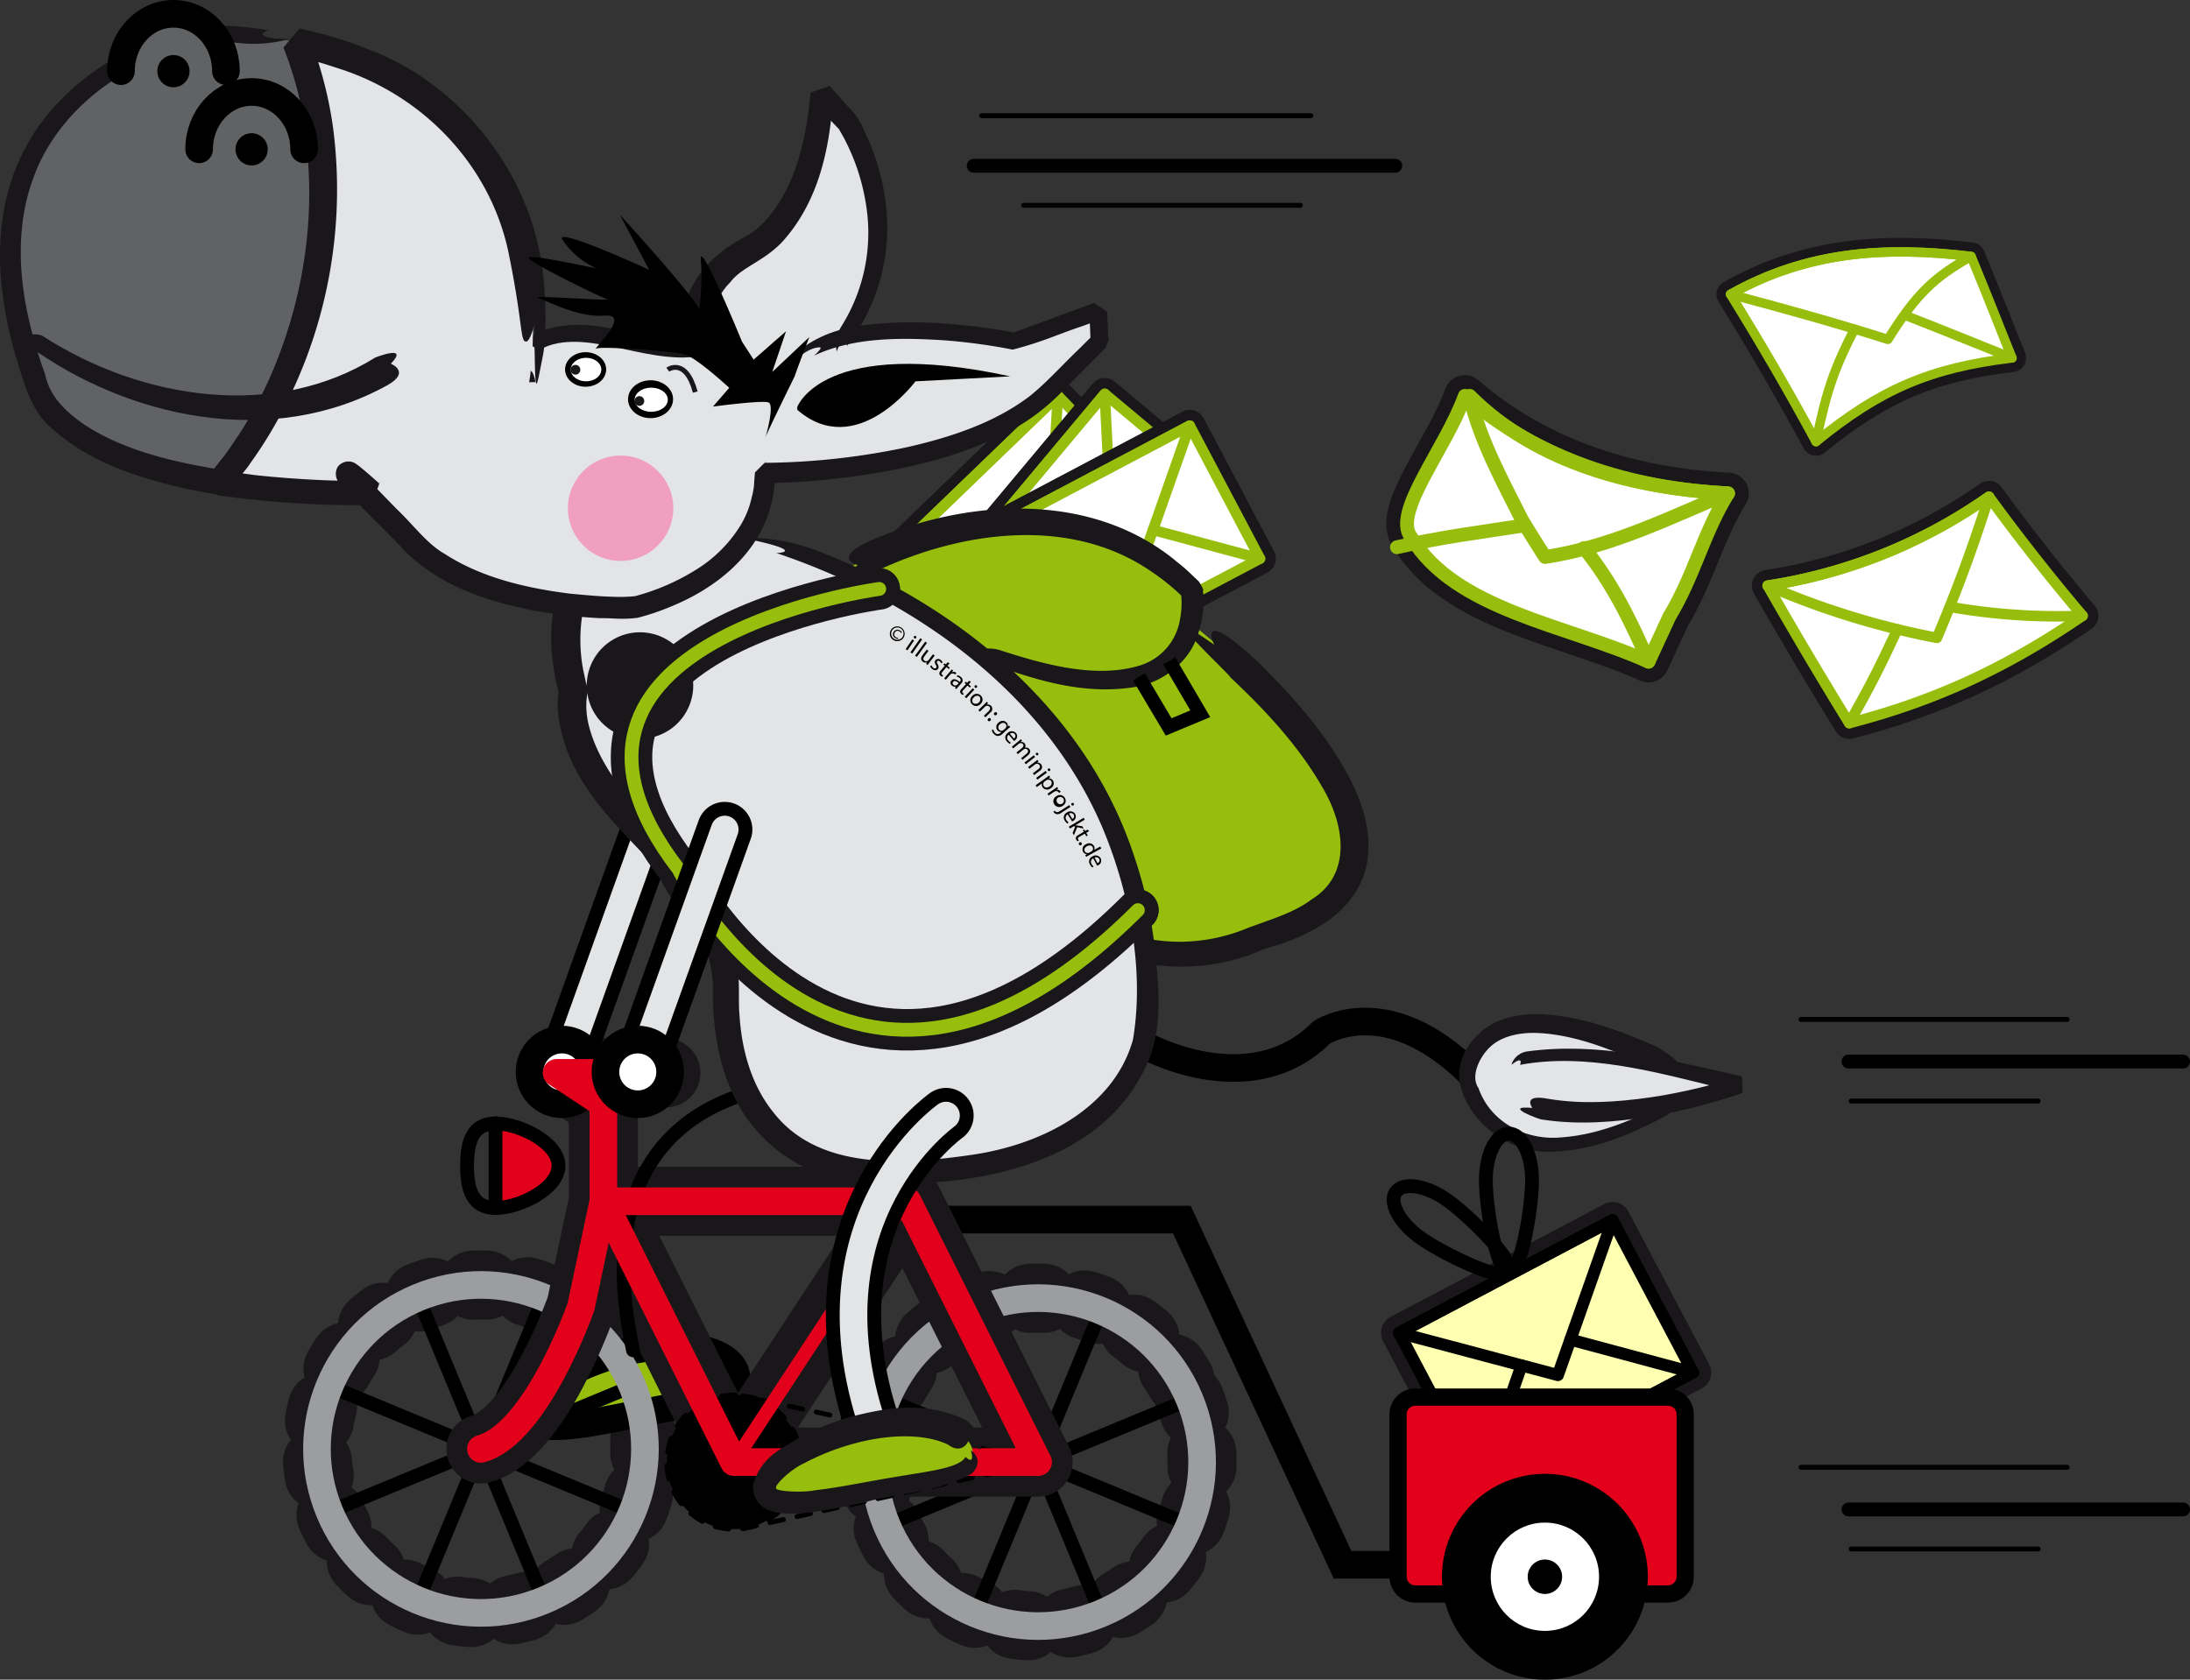 <svg xmlns="http://www.w3.org/2000/svg" viewBox="0 0 449.273 344.615">
  <rect x="0" y="0" width="449.273" height="344.615" fill="#333333" stroke="none"/>
  <defs>
    <style>
      .cls-1, .cls-10, .cls-11, .cls-13, .cls-14, .cls-15, .cls-16, .cls-17, .cls-2, .cls-23, .cls-24, .cls-25, .cls-27, .cls-32, .cls-35, .cls-36, .cls-37, .cls-39, .cls-41, .cls-5, .cls-7, .cls-9 {
        fill: none;
      }

      .cls-1, .cls-12, .cls-13, .cls-16, .cls-18, .cls-2, .cls-21, .cls-22, .cls-23, .cls-26, .cls-31, .cls-32, .cls-36, .cls-37, .cls-41, .cls-9 {
        stroke: #000;
      }

      .cls-1, .cls-10, .cls-11, .cls-12, .cls-13, .cls-14, .cls-15, .cls-16, .cls-17, .cls-18, .cls-2, .cls-21, .cls-22, .cls-23, .cls-24, .cls-25, .cls-26, .cls-27, .cls-28, .cls-29, .cls-3, .cls-30, .cls-31, .cls-32, .cls-33, .cls-34, .cls-35, .cls-36, .cls-37, .cls-4, .cls-41, .cls-42, .cls-5 {
        stroke-linecap: round;
      }

      .cls-1 {
        stroke-width: 5.669px;
      }

      .cls-10, .cls-11, .cls-12, .cls-13, .cls-14, .cls-15, .cls-16, .cls-17, .cls-18, .cls-2, .cls-21, .cls-22, .cls-23, .cls-24, .cls-25, .cls-26, .cls-27, .cls-28, .cls-29, .cls-3, .cls-30, .cls-31, .cls-32, .cls-33, .cls-34, .cls-35, .cls-4, .cls-41, .cls-42, .cls-5 {
        stroke-linejoin: round;
      }

      .cls-12, .cls-14, .cls-17, .cls-18, .cls-2, .cls-21, .cls-24 {
        stroke-width: 5.669px;
      }

      .cls-18, .cls-28, .cls-29, .cls-3, .cls-30, .cls-33, .cls-34, .cls-38, .cls-4 {
        fill: #fff;
      }

      .cls-10, .cls-11, .cls-15, .cls-28, .cls-3, .cls-30, .cls-33, .cls-39 {
        stroke: #1a171b;
      }

      .cls-3 {
        stroke-width: 6.475px;
      }

      .cls-27, .cls-29, .cls-34, .cls-35, .cls-4, .cls-5 {
        stroke: #97be0d;
      }

      .cls-4, .cls-5 {
        stroke-width: 2.158px;
      }

      .cls-12, .cls-6 {
        fill: #97be0d;
      }

      .cls-8 {
        fill: #1a171b;
      }

      .cls-13, .cls-25, .cls-26, .cls-27, .cls-29, .cls-37, .cls-9 {
        stroke-width: 2.835px;
      }

      .cls-10, .cls-28 {
        stroke-width: 8.504px;
      }

      .cls-11, .cls-15 {
        stroke-width: 14.173px;
      }

      .cls-11 {
        stroke-dasharray: 2.835 8.504;
      }

      .cls-14 {
        stroke: #9c9d9f;
      }

      .cls-16 {
        stroke-width: 11.339px;
      }

      .cls-17 {
        stroke: #e3e4e5;
      }

      .cls-19 {
        fill: #e3e4e5;
      }

      .cls-20, .cls-21 {
        fill: #616264;
      }

      .cls-22, .cls-23 {
        stroke-dasharray: 2.835 2.835;
      }

      .cls-24, .cls-25, .cls-42 {
        stroke: #e2001a;
      }

      .cls-26, .cls-42 {
        fill: #e2001a;
      }

      .cls-30 {
        stroke-width: 7.419px;
      }

      .cls-31 {
        fill: #ffffb1;
      }

      .cls-31, .cls-32 {
        stroke-width: 2.473px;
      }

      .cls-33 {
        stroke-width: 5.76px;
      }

      .cls-34, .cls-35 {
        stroke-width: 1.92px;
      }

      .cls-40 {
        fill: #f19fc1;
      }

      .cls-41 {
        stroke-width: 10.592px;
      }

      .cls-42 {
        stroke-width: 3.531px;
      }
    </style>
  </defs>
  <title>Esel+Anhänger</title>
  <g id="Ebene_2" data-name="Ebene 2">
    <polyline class="cls-1" points="286.234 321.036 275.423 321.036 242.45 250.225 193.261 250.225"/>
    <path class="cls-2" d="M544.339,345.6s21.932,12.507,36.8-2.357c0,0,13.244-8.919,30.811,8.648" transform="translate(-310.036 -131.396)"/>
    <g>
      <rect class="cls-3" x="500.608" y="223.242" width="43.213" height="30.867" transform="translate(-329.415 297.938) rotate(-43.956)"/>
      <rect class="cls-4" x="500.608" y="223.242" width="43.213" height="30.867" transform="translate(-329.415 297.938) rotate(-43.956)"/>
      <polygon class="cls-5" points="215.321 110.538 217.02 81.172 185.912 111.167 215.321 110.538"/>
      <line class="cls-5" x1="208.593" y1="110.682" x2="207.338" y2="133.386"/>
      <line class="cls-5" x1="215.71" y1="103.818" x2="238.445" y2="103.392"/>
    </g>
    <g>
      <rect class="cls-3" x="513.041" y="223.242" width="43.213" height="30.867" transform="translate(-301.501 364.223) rotate(-50.087)"/>
      <rect class="cls-4" x="513.041" y="223.242" width="43.213" height="30.867" transform="translate(-301.501 364.223) rotate(-50.087)"/>
      <polygon class="cls-5" points="228.084 110.184 226.637 80.804 198.91 113.95 228.084 110.184"/>
      <line class="cls-5" x1="221.409" y1="111.046" x2="222.586" y2="133.754"/>
      <line class="cls-5" x1="227.753" y1="103.461" x2="250.312" y2="100.609"/>
    </g>
    <g>
      <rect class="cls-3" x="520.609" y="227.026" width="43.213" height="30.866" transform="translate(-360.504 149.935) rotate(-27.845)"/>
      <rect class="cls-4" x="520.609" y="227.026" width="43.213" height="30.866" transform="translate(-360.504 149.935) rotate(-27.845)"/>
      <polygon class="cls-5" points="234.294 115.066 244.075 87.325 205.865 107.509 234.294 115.066"/>
      <line class="cls-5" x1="227.789" y1="113.338" x2="220.283" y2="134.801"/>
      <line class="cls-5" x1="236.532" y1="108.718" x2="258.492" y2="114.618"/>
    </g>
    <g>
      <path class="cls-6" d="M554.318,259.248s65.493,50.413,13.844,64.536a38.24,38.24,0,0,1-23.367,2.716l-56.161-56.161,15.744-17.906Z" transform="translate(-310.036 -131.396)"/>
      <g>
        <path class="cls-7" d="M554.318,259.248s65.493,50.413,13.844,64.536a38.24,38.24,0,0,1-23.367,2.716l-56.161-56.161,15.744-17.906Z" transform="translate(-310.036 -131.396)"/>
        <path class="cls-8" d="M554.364,258.912a23.524,23.524,0,0,1-10.606.764l-29.925-3.927-7.481-.982-1.87-.245-.233-.031-.117-.016c-1.651.6,2.183-.833,1.775-.664l-.039.044-.31.356-.619.711-2.477,2.846-9.906,11.384-1.238,1.423-.619.712-.31.356-.077.089-.038.044c-.183-5.947-.026-1.624-.057-2.941l.168.166,2.681,2.654,5.363,5.308,10.726,10.616,21.45,21.23,10.726,10.616,2.682,2.653,1.341,1.327.67.663.335.332.168.166.084.083c.294.171-2.424-1.311-1.247-.681l.054.01a34.813,34.813,0,0,0,6.951.637,36.551,36.551,0,0,0,13.654-2.83c5.257-1.961,9.383-3.1,13.131-5.888,8.094-5,6.951-15.095,2.016-23.218-4.76-8.259-11.555-15.6-18.737-22.318.3-.254-18.01-17.03-3.278-6.665-.033.118-3.976-8.394,8.791,3.354,7.376,7.331,14.522,15.135,19.4,24.889,2.372,4.817,4.157,10.523,3.115,16.561-1.127,6.153-5.765,10.872-10.6,13.428a39.653,39.653,0,0,1-7.489,3.272c-1.073.344-3.015.915-3.375,1.064a34.25,34.25,0,0,1-3.889,1.486,41.879,41.879,0,0,1-16.129,1.838,37.461,37.461,0,0,1-4.058-.589l-.5-.092-.127-.023c-2.455-1.334-.7-.395-1.264-.7l-.042-.043-.168-.17-.673-.683-1.347-1.365-5.386-5.46-10.772-10.919L503.1,287.705l-10.771-10.919-2.693-2.73-1.346-1.365-.674-.683-.168-.17-.084-.085-.042-.043c.063,2.307-.142-3.19-.1-2.641l.318-.358,5.1-5.725,10.206-11.45.159-.179.04-.045c-1.362.5,1.9-.734,1.587-.6l.118.017.475.068.949.136,1.9.272,3.8.544,7.592,1.089,30.366,4.355S545.128,258.749,554.364,258.912Z" transform="translate(-310.036 -131.396)"/>
      </g>
    </g>
    <g>
      <path class="cls-6" d="M482.905,248.584s42.554-25.342,71.743,3.848c0,0,5.163,31.914-44.8,12.351" transform="translate(-310.036 -131.396)"/>
      <g>
        <path class="cls-7" d="M482.905,248.584s42.554-25.342,71.743,3.848c0,0,5.163,31.914-44.8,12.351" transform="translate(-310.036 -131.396)"/>
        <path class="cls-8" d="M509.724,265.1a7.991,7.991,0,0,1,5.7-.231c9.394,3.048,19.873,5.815,28.711,2.978a11.852,11.852,0,0,0,7.991-9.478,17.663,17.663,0,0,0,.311-3.375l-.081-1.682-.047-.389-.011-.082,0-.024c1.335,2.6.357.711.65,1.287l-.022-.019-.169-.154-.679-.616a43.635,43.635,0,0,0-5.7-4.551c-16.327-11.392-38.386-8.618-56.055-.435-.066-.21-11.581,4.473-4.317-1.01.077.04-5.581-1.3,2.622-5.012,19.261-8.32,44.279-10.38,62.054,3.7,1.039.879,2.137,1.693,3.121,2.627l1.474,1.4.734.7c1.534,2.56.514,1.432.868,2.259a21.683,21.683,0,0,1-1.082,8.536c-1.735,5.731-7.311,9.915-12.85,10.808-11.2,1.829-21.573-1.795-31.346-5.382C511.608,266.961,514.488,265.712,509.724,265.1Z" transform="translate(-310.036 -131.396)"/>
      </g>
    </g>
    <polyline class="cls-9" points="239.887 135.603 246.234 146.441 239.748 149.144 233.647 138.87"/>
    <path class="cls-10" d="M490.412,252.225s-77.387,10.478-41.17,57.5c0,0,34.436,68.184,94.226,8.4" transform="translate(-310.036 -131.396)"/>
    <circle class="cls-11" cx="408.703" cy="428.665" r="33.635" transform="translate(-442.969 57.639) rotate(-22.5)"/>
    <circle class="cls-11" cx="523.005" cy="431.367" r="33.636" transform="translate(-435.304 101.59) rotate(-22.5)"/>
    <path class="cls-12" d="M461.045,413.437c.928,4.838-6.757,5.415-17.166,7.411s-24.469,5.589-25.4.751,11.629-11.311,22.037-13.308S460.117,408.6,461.045,413.437Z" transform="translate(-310.036 -131.396)"/>
    <line class="cls-13" x1="85.795" y1="266.194" x2="111.539" y2="328.344"/>
    <line class="cls-13" x1="67.592" y1="284.397" x2="129.742" y2="310.141"/>
    <line class="cls-13" x1="67.592" y1="310.14" x2="129.741" y2="284.397"/>
    <line class="cls-13" x1="85.795" y1="328.344" x2="111.538" y2="266.194"/>
    <circle class="cls-14" cx="408.703" cy="428.665" r="33.635" transform="translate(-442.969 57.639) rotate(-22.5)"/>
    <line class="cls-13" x1="200.097" y1="268.896" x2="225.84" y2="331.048"/>
    <line class="cls-13" x1="181.893" y1="287.099" x2="244.044" y2="312.843"/>
    <line class="cls-13" x1="181.894" y1="312.843" x2="244.044" y2="287.099"/>
    <line class="cls-13" x1="200.097" y1="331.047" x2="225.84" y2="268.896"/>
    <circle class="cls-14" cx="523.005" cy="431.367" r="33.636" transform="translate(-435.304 101.59) rotate(-22.5)"/>
    <path class="cls-15" d="M523,431.367H460.595l-26.78-53.513h62.409Zm-27.31-53.513-35.1,53.513m-51.892-2.7c11.454-3.141,20.541-29.217,20.541-29.217l4.571-21.594v-20l-9.588-6.342h22.421" transform="translate(-310.036 -131.396)"/>
    <g>
      <line class="cls-16" x1="133.106" y1="170.189" x2="115.269" y2="219.92"/>
      <line class="cls-17" x1="133.106" y1="170.189" x2="115.269" y2="219.92"/>
    </g>
    <circle class="cls-18" cx="115.269" cy="219.92" r="6.635"/>
    <path class="cls-13" d="M479.41,353.578s-52-3.278-39.516,54.848" transform="translate(-310.036 -131.396)"/>
    <g>
      <path class="cls-19" d="M416.975,204.6s4.864-8.956,24.545-2.035h14.106l26.643-2.5L467.1,217.893l-50.124,1.252Z" transform="translate(-310.036 -131.396)"/>
      <g>
        <path class="cls-7" d="M416.975,204.6s4.864-8.956,24.545-2.035h14.106l26.643-2.5L467.1,217.893l-50.124,1.252Z" transform="translate(-310.036 -131.396)"/>
        <path class="cls-8" d="M417.273,204.759c-.187.279-.466-3.713,3.845-5.467,6.346-2.236,12.806-1.107,18.574.583,4.39,1.268,11.586.358,16.744.438L474,198.51l4.391-.451,2.2-.226,1.1-.113.274-.028.068-.007c-1.814-3.512,2.516,4.778,2.056,3.936l-.022.026-.089.106-.354.423-5.66,6.773-5.661,6.773-2.83,3.386-.353.423-.023.027c1.7-.806-2.343,1.129-1.94.928l-.069,0-.138,0-.275.009-1.1.038-2.206.074-17.643.6-17.644.6-8.822.3-1.1.037-.551.019-.276.009-.138,0-.069,0h-.035c-1.4-1.358,3.078,3.039-3.141-3.043l-.019-2.207-.039-4.413s1.307-14.695,2.752-4.077c0,0,3.527-4.876,3.439,5.081l-.052,4.486L420,219.128c.671.675-5.877-5.718-3.087-3.014h.1l.14,0,.28,0L418,216.1l2.243-.03,8.971-.12,17.942-.239,17.942-.239,1.122-.015.561-.008.14,0h.106c-3.591,1.722-.982.462-1.777.839l.185-.211,1.473-1.691L469.856,211l5.893-6.766,2.947-3.383,1.473-1.691.368-.423.046-.053.023-.026c3.728,7.134,1.014,1.979,1.836,3.572l-.14.012-.279.023-1.118.091-8.941.734c-6.041.421-11.743,1.132-18.064,1.316-11.811,2.144-24.9-6.879-34.165-.66C419.857,203.928,420.116,200.214,417.273,204.759Z" transform="translate(-310.036 -131.396)"/>
      </g>
    </g>
    <path class="cls-19" d="M454.751,205.914s-7.6-13.438,8.618-23.08c0,0,13.44-4.821,15.192-32.283l5.4,5.843s15.791,23.959-2.549,46.892" transform="translate(-310.036 -131.396)"/>
    <g>
      <path class="cls-19" d="M462.9,241.528s82.557,18.47,82.557,96.849c0,0,1.622,33.514-52.973,33.514,0,0-33.514,2.7-33.514-36.757,0,0,1.892-13.783-15.676-31.351,0,0-18.377-16.216-15.675-30.811C427.622,272.972,414.94,232.787,462.9,241.528Z" transform="translate(-310.036 -131.396)"/>
      <g>
        <path class="cls-7" d="M462.9,241.528s82.557,18.47,82.557,96.849c0,0,1.622,33.514-52.973,33.514,0,0-33.514,2.7-33.514-36.757,0,0,1.892-13.783-15.676-31.351,0,0-18.377-16.216-15.675-30.811C427.622,272.972,414.94,232.787,462.9,241.528Z" transform="translate(-310.036 -131.396)"/>
        <path class="cls-8" d="M462.828,241.859c-.064-.007,6.337-.819,15.52,2.795,28.074,10.913,54.163,32.066,64.144,61.773a91.024,91.024,0,0,1,4.754,22.521c.728,7.342,1.15,16.091-3.157,23.245-8.04,14.84-25.207,20.142-40.057,21.605-7.571.533-15.4,1.451-23.348-.827a31.321,31.321,0,0,1-18.978-14.546c-4.078-7.141-5.344-15.26-5.435-23.023.334-6.92-2.667-13.587-6.579-19.519-7.487-11.506-23.131-20.408-25.167-38.2a15.033,15.033,0,0,1-.009-3.274l.164-1.654.022-.207.012-.1c.172,2.816.026.712.056,1.31l-.117-.4-.2-.752a43.835,43.835,0,0,1-1.075-5.95,34.248,34.248,0,0,1,.658-12.27c1.688-8.575,10.017-15.311,18.153-16.412.022-.366,10.2-1,16.2.585,6.031,1.579,8.419,2.134-5.2,1.481.016-.045,3.055,1.074,2.888,1.971-.018,1.268-3.717.249-14.878,2.576-6.652,1.658-11.046,6.957-11.832,13.84a33.23,33.23,0,0,0,.319,10.459l.56,2.579.161.589a10.922,10.922,0,1,1,.1,1.467l-.007.073-.013.147-.026.293-.121,1.172a17.059,17.059,0,0,0,.443,4.847c1.607,6.594,6.01,12.82,10.916,18.2,5.218,5.128,11.011,11.211,14.776,18.238a43.344,43.344,0,0,1,4.44,11.33c1.1,4.211.5,8.411.823,11.789.442,7.265,2.485,14.432,6.868,19.89,9.022,11.751,25.889,10.985,40.3,8.9,14.41-1.957,29.519-9.418,33.546-23.658,2.363-13.865-.546-29.9-6.2-43.416-11.837-27.894-38.63-46.962-67-56.485C469.208,244.94,476.277,244.6,462.828,241.859Z" transform="translate(-310.036 -131.396)"/>
      </g>
    </g>
    <g>
      <path class="cls-20" d="M370.877,140.056a93.48,93.48,0,0,0-19.628-2.03s-56.494,10.786-33.9,71.9c0,0,1.693,14.882,37.742,20.492C375.654,206.44,382.454,168.843,370.877,140.056Z" transform="translate(-310.036 -131.396)"/>
      <g>
        <path class="cls-7" d="M370.877,140.056a93.48,93.48,0,0,0-19.628-2.03s-56.494,10.786-33.9,71.9c0,0,1.693,14.882,37.742,20.492C375.654,206.44,382.454,168.843,370.877,140.056Z" transform="translate(-310.036 -131.396)"/>
        <path class="cls-8" d="M369.324,139.421a27.621,27.621,0,0,1-9.919.831c-2.312-.214-4.634-.279-6.957-.3-1.543-.192-4.2.884-6.228,1.507a58.418,58.418,0,0,0-12.332,5.984c-7.665,4.914-13.961,11.961-17,20.441-3.161,8.439-3.174,17.835-1.413,26.81a88.6,88.6,0,0,0,3.752,13.3c.971,4.586,3.748,7.3,7.365,10.009,7.266,5.043,16.405,7.568,25.466,9.2l3.423.6c.547-.184-4.549,1.684-2.377.871l.033-.042.066-.084.132-.169.265-.338.529-.676,1.06-1.35c1.474-1.753,2.681-3.71,3.975-5.6a86.447,86.447,0,0,0,6.493-12.121c7.26-16.84,9.806-35.939,6.179-53.835.774-.038-5.384-22.388,1.189-6.88-.117.136,1.582-8.932,5.2,7.338a97.623,97.623,0,0,1-8.689,57.97,86.76,86.76,0,0,1-7.565,12.783c-1.342,2.089-3.041,3.925-4.558,5.886l-.293.362-.073.09-.037.045c-4.6,1.716-1.309.469-2.351.85l-.226-.043-.905-.17-1.81-.341-3.617-.69c-9.508-2.241-19.339-5.179-27.2-12.184-4.339-3.424-5.854-9.158-7.184-13.54a82.116,82.116,0,0,1-3.172-14.448c-1.293-9.78-.262-20.251,4.422-29.247,4.65-9,12.526-15.908,21.3-20.381A62.161,62.161,0,0,1,350.15,136.7a70.879,70.879,0,0,1,14.927.9C365.055,137.668,360.63,139.039,369.324,139.421Z" transform="translate(-310.036 -131.396)"/>
      </g>
    </g>
    <g>
      <path class="cls-19" d="M418.588,209.818s10.688-57.259-47.71-69.763c11.577,28.788,4.777,66.384-15.783,90.364a203.363,203.363,0,0,0,31.079,2.106s-14.835-13.462,7.763,9.135c0,0,9.759,14.38,45.709,14.38,0,0,27.22-5.649,27.22-27.734,0,0,41.344.256,58.549-16.948l10.015-10.015-.257-5.906L518.224,201.6s-39.033-8.218-48.277,7.19" transform="translate(-310.036 -131.396)"/>
      <g>
        <path class="cls-7" d="M418.588,209.818s10.688-57.259-47.71-69.763c11.577,28.788,4.777,66.384-15.783,90.364a203.363,203.363,0,0,0,31.079,2.106s-14.835-13.462,7.763,9.135c0,0,9.759,14.38,45.709,14.38,0,0,27.22-5.649,27.22-27.734,0,0,41.344.256,58.549-16.948l10.015-10.015-.257-5.906L518.224,201.6s-39.033-8.218-48.277,7.19" transform="translate(-310.036 -131.396)"/>
        <path class="cls-8" d="M470.237,208.965a11.123,11.123,0,0,1,2.644-4.544c2.351-2.585,7.065-5.232,13.194-6.131,9.513-1.4,18.972-.686,28.259.665l3.489.59c-.9.6,1.623-.522,2.267-.7l6.522-2.393,6.522-2.393.816-.3.408-.15.1-.038c-.531-.423,5.084,3.422,2.705,1.852l.01.217.081,1.735.16,3.47.01.217,0,.108c.518-1.315-.69,1.916-.6,1.608l-.307.308-.612.616-1.225,1.231-2.449,2.463-4.9,4.926a42.912,42.912,0,0,1-11.833,8.375c-8.636,4.244-17.911,6.5-27.181,7.987-4.646.731-9.316,1.237-14,1.547-2.347.154-4.683.262-7.066.29h-.346c-.541.47,4.164-4.2,2.174-2.161l-.033.471-.067.943-.143,1.885a20.919,20.919,0,0,1-.733,3.724c-2.726,10.1-11.541,16.834-20.313,20.408a48.821,48.821,0,0,1-6.9,2.347c-3.419.448-5.011.035-7.606.092a103.118,103.118,0,0,1-14.127-1.651c-9.291-1.84-18.795-4.923-26.179-12.227-2.969-3.278-6.486-6.541-9.668-9.892-.816-.85-1.621-1.674-2.441-2.572-.4-.421-.825-.9-1.294-1.484a2.819,2.819,0,0,1-.223-3.267,2.761,2.761,0,0,1,2.909-.965c.894.346.618.3.725.337l.267.186c.4.276.577.44.845.649.963.788,1.836,1.554,2.721,2.334l.658.585.33.3c-.741,2,1.775-4.37-1.64,4.5l-.109,0-.219,0-1.753-.024a202.182,202.182,0,0,1-28.064-1.849l-.876-.114-.438-.057c-3.217-8.632-.854-2.44-1.556-4.388l.065-.082.13-.165,1.04-1.319,2.082-2.635c1.273-1.843,2.561-3.682,3.751-5.582a88.676,88.676,0,0,0,6.119-11.995,95.737,95.737,0,0,0,6.786-26.036,88,88,0,0,0-1.128-26.777,77.042,77.042,0,0,0-3.772-12.8l-.035-.1c6.616-7.838,1.9-2.158,3.4-3.9l.218.053.436.105.872.212,1.744.425c1.164.278,2.329.554,3.469.941a67.108,67.108,0,0,1,6.818,2.373c18.311,6.639,32.516,23.855,35.833,43.053.17-.029,1.769,12.016.5,19.6-1.528,7.649-1.7,10.555-1.806-6.256.035.011-.866,3.85-1.76,3.727-1.2-.054-.613-4.167-3.669-18.79C410.325,165,396.666,150.837,379.3,145.377c-2.156-.7-4.306-1.414-6.534-1.91l-1.656-.416-.414-.1-.207-.052-.1-.026c1.413-1.726-3.308,3.827,3.14-3.876l.306.865,1.219,3.46a81.365,81.365,0,0,1,3.3,14.225A97.9,97.9,0,0,1,368.867,214a87.843,87.843,0,0,1-7.485,12.44c-.653,1.023-1.476,1.926-2.215,2.887l-1.138,1.422-.569.71-.285.355-.142.178c1.323,3.688-1.9-4.917-1.511-4.033l.108.015,6.887.916c4.616.494,9.255.824,13.912,1.028,2.326.108,4.662.11,6.994.171l1.749.035.875.018.109,0c-3.159,8.285-.921,2.255-1.647,4.086l-.159-.145-.322-.292-2.593-2.283c-.174-.624-1.438-.149-.56-1.481.392-.086,1.1-.5,1.005-1-.107-.475-.748-.493.059-.343.79.242,2.292-.711,1.664-1.008-.3-.474.044.02.034-.016.143.173.288.353.494.574.738.831,1.552,1.679,2.344,2.522l4.9,5.041c3.542,3.348,6.225,7.176,9.931,9.261,7.478,4.844,16.658,7.015,25.735,8.142,4.33.411,9.762.925,13.279.506a45.671,45.671,0,0,0,12.34-5.32,27.824,27.824,0,0,0,9.263-9.154,18.985,18.985,0,0,0,2.367-5.962,12.959,12.959,0,0,0,.478-3.2l.137-1.623.009-.1c-.436.378,3.747-3.749,2.026-2h.208l.428,0,.863-.011a145.7,145.7,0,0,0,27.642-3.182c8.981-2.032,17.974-5,25.163-10.458,3.412-2.707,6.686-6.389,10.05-9.6l2.506-2.487.312-.311c-.173.5.609-1.35-.349,1.093l-.009-.221-.035-.882-.069-1.764-.07-1.764-.035-.882-.009-.22,0-.11c-.469-.379,4.157,2.772,2.145,1.462l-.415.149-3.322,1.194c-4.814,1.589-8,3.192-14.152,4.77a120.855,120.855,0,0,0-13.791-1.886c-9.151-.609-18.875-.688-26.963,3.124-.01.01,1.512-1.329,1.335-1.652C478.558,202.658,474.96,201.967,470.237,208.965Z" transform="translate(-310.036 -131.396)"/>
      </g>
    </g>
    <path class="cls-21" d="M334.849,145.993c0-6.5,4.821-11.763,10.769-11.763s10.768,5.266,10.768,11.763" transform="translate(-310.036 -131.396)"/>
    <circle cx="35.581" cy="14.597" r="3.305"/>
    <path class="cls-21" d="M350.886,162.03c0-6.5,4.821-11.763,10.769-11.763s10.768,5.266,10.768,11.763" transform="translate(-310.036 -131.396)"/>
    <circle cx="51.618" cy="30.634" r="3.305"/>
    <path d="M473.595,214.891s5.26-14.607,43.677-6.281l-19.429,1.023s-12.124,16.36-24.248,5.843" transform="translate(-310.036 -131.396)"/>
    <g>
      <path class="cls-7" d="M454.751,205.914s-7.6-13.438,8.618-23.08c0,0,13.44-4.821,15.192-32.283l5.4,5.843s15.791,23.959-2.549,46.892" transform="translate(-310.036 -131.396)"/>
      <path class="cls-8" d="M481.682,203.5a7.147,7.147,0,0,1,.954-5.132,36.12,36.12,0,0,0,5-25.387,43.347,43.347,0,0,0-4.1-12.56c-.376-.835-1.278-2.279-1.342-2.473l-2.4-2.535-2.4-2.535-.6-.634-.019-.02c-3.793,1.333,5.146-1.843,4.226-1.5l0,.056-.009.112-.019.224-.037.448-.148,1.792c-.812,9.442-3.064,19.5-10.006,27.366-3.806,4.241-8.579,5.409-10.919,8.572a12.791,12.791,0,0,0-3.722,10.351c-.7-.122,1.856,9.924-2.154,3.351.192-.292-2.649,5.51-4.068-3.723-.3-5.72,2.589-11.3,6.527-14.843a30.569,30.569,0,0,1,6.453-4.447,16.713,16.713,0,0,0,4.632-3.839c5.579-6.526,7.849-15.841,8.7-24.9l.047-.428.023-.214.012-.107.006-.054,0-.026c-.848.284,7.386-2.613,3.909-1.375l.593.66L482,151.019l2.37,2.639c2.185,2.1,2.83,4.438,3.933,6.666a47.462,47.462,0,0,1,3.605,14.29,39.85,39.85,0,0,1-8.074,27.724C483.843,202.329,483.27,199.377,481.682,203.5Z" transform="translate(-310.036 -131.396)"/>
    </g>
    <path d="M473.078,208.567c.378-1.237,2.987-8.017,2.987-8.017l-7.592,7.152,2.813-8.339-6.644,5.819-2.388-3.7s-9-21.95-8.45-16.645-.673,11.97-.221,10.484-16.392-19.877-16.392-19.877l6.021,11.306s-19.219-8.838-17.841-6.254a16.244,16.244,0,0,0,6.865,5.881c1.482.453-14.327-3.15-13.724-2.021s14.61,7.973,16.1,8.425-16.229-.889-14.25-.287,8.209,4.125,13.764,3.655-2.76,7.275-1.788,6.759,15.808.493,18.282,1.248,9.017,6.806,9.017,6.806l-3.338,3.851s9.869-1.318,11.355-.866-.854,8.126-.554,7.136S473.078,208.567,473.078,208.567Z" transform="translate(-310.036 -131.396)"/>
    <ellipse cx="133.459" cy="81.905" rx="4.619" ry="3.885"/>
    <ellipse cx="120.137" cy="75.799" rx="4.217" ry="3.547"/>
    <g>
      <path class="cls-7" d="M315.321,200.153s38.73,30.1,76.809,5.094" transform="translate(-310.036 -131.396)"/>
      <path class="cls-8" d="M315.113,200.421c.024.019,2.24-1,3.86.029,20.309,13.033,47.557,17.09,68.059,4.289-.062.034,7.1-2.814,3.187,1.274-.045.008,4.171,1.625-.62,4.369-23.984,13.314-53.518,6.717-73.916-8.2C315.693,202.169,318.055,201.214,315.113,200.421Z" transform="translate(-310.036 -131.396)"/>
    </g>
    <circle class="cls-22" cx="150.559" cy="299.971" r="13.761"/>
    <polyline class="cls-23" points="152.424 313.605 213.911 299.971 152.424 286.384"/>
    <polygon class="cls-24" points="212.968 299.971 150.559 299.971 123.778 246.459 186.187 246.459 212.968 299.971"/>
    <line class="cls-25" x1="185.657" y1="246.459" x2="150.559" y2="299.971"/>
    <path class="cls-24" d="M408.7,428.665c11.454-3.141,20.541-29.217,20.541-29.217l4.571-21.594v-20l-9.588-6.342h22.421" transform="translate(-310.036 -131.396)"/>
    <path class="cls-26" d="M411.692,379.233c4.786,0,12.919-3.882,12.919-8.672s-8.133-8.672-12.919-8.672" transform="translate(-310.036 -131.396)"/>
    <path class="cls-13" d="M411.692,361.89c-4.789,0-5.838,3.883-5.838,8.672s1.049,8.672,5.838,8.672" transform="translate(-310.036 -131.396)"/>
    <line class="cls-13" x1="101.656" y1="230.494" x2="101.656" y2="247.838"/>
    <g>
      <path class="cls-19" d="M653.59,350.35C611.365,329.057,611,352.515,611,352.515s4.879,27.056,43.4,4.866" transform="translate(-310.036 -131.396)"/>
      <g>
        <path class="cls-7" d="M653.59,350.35C611.365,329.057,611,352.515,611,352.515s4.879,27.056,43.4,4.866" transform="translate(-310.036 -131.396)"/>
        <path class="cls-8" d="M654.285,357.173a5.96,5.96,0,0,1-2.763,3.3c-6.891,3.6-14.3,6.853-22.507,7.174-8.252.706-17.038-4.963-19.321-13.24-1.2-5.208,1.47-9.2,5-12.015,3.746-2.635,8.243-3.067,12.289-2.877,8.2.606,15.68,3.451,22.845,6.6.054-.038,8.353,5.076,1.606,2.919.008.027,1.758,3.582-4.027.8-6.941-3.22-14.282-6.083-21.642-6.489-3.632-.189-7.293.48-9.81,2.639-2.24,1.972-4.379,6.1-2.618,8.629,2.43,7.035,9.828,10.958,17.353,10.106,7.52-.587,14.841-3.69,21.642-7.344C652.331,357.37,651.584,359.543,654.285,357.173Z" transform="translate(-310.036 -131.396)"/>
      </g>
    </g>
    <g>
      <path class="cls-19" d="M620.026,349.628s7.218-6.136,46.917,4.331c0,0-26.346,9.384-44.751,3.97" transform="translate(-310.036 -131.396)"/>
      <g>
        <path class="cls-7" d="M620.026,349.628s7.218-6.136,46.917,4.331c0,0-26.346,9.384-44.751,3.97" transform="translate(-310.036 -131.396)"/>
        <path class="cls-8" d="M620.182,349.811c-.183.073.526-2.2,3.011-2.677,14.712-2.029,28.734,1.633,42.562,4.72l1.3.312.324.077c.068,1.51-.124-3.372.158,3.386l-.021.008-.042.015-.083.03-.168.06-.645.222-2.573.83c-1.718.534-3.445,1.018-5.183,1.472q-5.213,1.356-10.546,2.258c-7.112,1.116-14.422,1.7-21.788.582-.114.19-8.717-2.981-2.1-2.4-.039-.078-2.16-2.937,3.379-1.849,6.76,1.13,13.877.679,20.842-.317,3.5-.5,6.969-1.224,10.412-2.056,1.723-.415,3.434-.881,5.131-1.376l1.266-.383.626-.2.3-.1.037-.013c-.115-2.8.182,3.815.14,3.132l-.021-.006-.08-.022-.162-.043-2.592-.688c-13.652-3.356-28.24-7.477-41.808-4.909C621.881,349.939,622.694,347.8,620.182,349.811Z" transform="translate(-310.036 -131.396)"/>
      </g>
    </g>
    <g>
      <path class="cls-16" d="M504.107,360.27s-29.336,20.679-15.058,63.6" transform="translate(-310.036 -131.396)"/>
      <path class="cls-17" d="M504.107,360.27s-29.336,20.679-15.058,63.6" transform="translate(-310.036 -131.396)"/>
    </g>
    <g>
      <path class="cls-6" d="M509.575,429.011c.928,4.838-6.757,5.415-17.166,7.411s-24.469,5.589-25.4.751,11.629-11.311,22.037-13.308S508.647,424.174,509.575,429.011Z" transform="translate(-310.036 -131.396)"/>
      <g>
        <path class="cls-7" d="M509.575,429.011c.928,4.838-6.757,5.415-17.166,7.411s-24.469,5.589-25.4.751,11.629-11.311,22.037-13.308S508.647,424.174,509.575,429.011Z" transform="translate(-310.036 -131.396)"/>
        <path class="cls-8" d="M509.242,429.074c-.284-.451,3.068,1.831.13,4.678-7.905,4.228-14.789,3.784-22,5.882-3.6.775-7.231,1.546-11.023,2.037a27.5,27.5,0,0,1-6.047.172,8.183,8.183,0,0,1-3.69-1.2,5.1,5.1,0,0,1-2.065-4.744c1.85-5.844,5.779-7.131,9.007-9.307a55.636,55.636,0,0,1,10.685-4.432c7.457-1.916,15.441-3.458,23.842.528a7.825,7.825,0,0,1,3.061,4.237c.332,2.464-.03,2.414-2.412-.22.156.393-1.331,3.251-4.186,1.088-5.307-2.527-13.1-1.986-19.711-.106a49.194,49.194,0,0,0-9.839,3.921c-2.9,1.313-6.221,4.667-5.721,5.124-.291.562,4.955,1.016,8.07.41,3.6-.419,7.246-1.109,10.914-1.773,3.672-.687,7.41-1.275,11.056-1.872,3.384-.588,7.867-1.372,8.814-3.219C507.833,430.061,510.142,432.459,509.242,429.074Z" transform="translate(-310.036 -131.396)"/>
      </g>
    </g>
    <path class="cls-10" d="M490.412,252.225s-77.387,10.478-41.17,57.5c0,0,34.436,68.184,94.226,8.4" transform="translate(-310.036 -131.396)"/>
    <path class="cls-27" d="M490.412,252.225s-77.387,10.478-41.17,57.5c0,0,34.436,68.184,94.226,8.4" transform="translate(-310.036 -131.396)"/>
    <g>
      <line class="cls-16" x1="148.677" y1="170.189" x2="130.839" y2="219.92"/>
      <line class="cls-17" x1="148.677" y1="170.189" x2="130.839" y2="219.92"/>
    </g>
    <circle class="cls-18" cx="130.839" cy="219.92" r="6.635"/>
    <g>
      <path class="cls-28" d="M648.228,267.151c-16.685-7.533-39.685-10.533-48.685-25.533-4-5,7-18,11-29,15,13,34,19,54,20-5,8-7,17-12.016,25.232C650.1,263.1,648.228,267.151,648.228,267.151Z" transform="translate(-310.036 -131.396)"/>
      <path class="cls-29" d="M648.228,267.151c-16.685-7.533-39.685-10.533-48.685-25.533-4-5,7-18,11-29,15,13,34,19,54,20-5,8-7,17-12.016,25.232C650.1,263.1,648.228,267.151,648.228,267.151Z" transform="translate(-310.036 -131.396)"/>
      <path class="cls-27" d="M627.011,245.672c13.532-2.054,25.532-8.054,37.532-13.054-19-1-39-6-53-20,2,9,7,18,10.809,25.62C624.988,242.549,627.011,245.672,627.011,245.672Z" transform="translate(-310.036 -131.396)"/>
      <path class="cls-27" d="M622.871,239.177c-9.328,1.441-17.328,2.441-26.253,4.492" transform="translate(-310.036 -131.396)"/>
      <path class="cls-27" d="M634.989,243.837c5.554,6.781,9.554,14.781,13.239,23.314" transform="translate(-310.036 -131.396)"/>
    </g>
    <g>
      <path class="cls-3" d="M737.275,257.739c-15.3,10.465-29.926,17.375-47.876,22.024q-8.607-13.987-16.734-28.209a106.933,106.933,0,0,0,45.4-18.253Q727.222,245.864,737.275,257.739Z" transform="translate(-310.036 -131.396)"/>
      <path class="cls-4" d="M737.275,257.739c-15.3,10.465-29.926,17.375-47.876,22.024q-8.607-13.987-16.734-28.209a106.933,106.933,0,0,0,45.4-18.253Q727.222,245.864,737.275,257.739Z" transform="translate(-310.036 -131.396)"/>
      <path class="cls-5" d="M707.39,262.263q6.045-14.207,10.674-28.962a106.933,106.933,0,0,1-45.4,18.253A164.809,164.809,0,0,0,707.39,262.263Z" transform="translate(-310.036 -131.396)"/>
      <path class="cls-5" d="M699.281,260.508c-3.764,8.085-5.753,11.943-9.882,19.255" transform="translate(-310.036 -131.396)"/>
      <path class="cls-5" d="M710.018,255.9a127.391,127.391,0,0,0,27.258,1.841" transform="translate(-310.036 -131.396)"/>
    </g>
    <g>
      <rect class="cls-30" x="602.454" y="391.242" width="49.518" height="35.37" transform="translate(-428.418 208.927) rotate(-27.846)"/>
      <rect class="cls-31" x="602.454" y="391.242" width="49.518" height="35.37" transform="translate(-428.418 208.927) rotate(-27.846)"/>
      <polygon class="cls-32" points="319.6 282.12 330.809 250.33 287.023 273.459 319.6 282.12"/>
      <line class="cls-32" x1="312.145" y1="280.138" x2="303.545" y2="304.734"/>
      <line class="cls-32" x1="322.165" y1="274.844" x2="347.329" y2="281.604"/>
    </g>
    <g>
      <path class="cls-33" d="M722.8,204.841c-16.839,2.012-27.081,6.45-40.215,17.174-5.561-10.3-11.388-20.277-17.545-30.237,15.789-8.887,31.812-9.863,49.369-7.775C718.464,193.82,720.037,198.022,722.8,204.841Z" transform="translate(-310.036 -131.396)"/>
      <path class="cls-34" d="M722.8,204.841c-16.839,2.012-27.081,6.45-40.215,17.174-5.561-10.3-11.388-20.277-17.545-30.237,15.789-8.887,31.812-9.863,49.369-7.775C718.464,193.82,720.037,198.022,722.8,204.841Z" transform="translate(-310.036 -131.396)"/>
      <path class="cls-35" d="M697.337,201.033c5.774-9.242,9.387-12.721,17.072-17.029-17.558-2.088-33.58-1.112-49.369,7.775C675.885,194.646,686.642,197.645,697.337,201.033Z" transform="translate(-310.036 -131.396)"/>
      <path class="cls-35" d="M690.488,198.908c-4.084,7.932-5.751,12.6-7.9,23.108" transform="translate(-310.036 -131.396)"/>
      <path class="cls-35" d="M700.8,196.056c9.369,3.662,13.668,5.469,22,8.785" transform="translate(-310.036 -131.396)"/>
    </g>
    <line class="cls-36" x1="201.369" y1="23.738" x2="268.937" y2="23.738"/>
    <line class="cls-37" x1="199.748" y1="34.009" x2="286.234" y2="34.009"/>
    <line class="cls-36" x1="210.018" y1="42.117" x2="266.774" y2="42.117"/>
    <line class="cls-36" x1="369.478" y1="209.144" x2="424.072" y2="209.144"/>
    <line class="cls-37" x1="379.207" y1="217.793" x2="447.855" y2="217.793"/>
    <line class="cls-36" x1="379.748" y1="225.9" x2="418.126" y2="225.9"/>
    <line class="cls-36" x1="369.478" y1="301.037" x2="424.072" y2="301.037"/>
    <line class="cls-37" x1="379.207" y1="309.685" x2="447.855" y2="309.685"/>
    <line class="cls-36" x1="379.748" y1="317.793" x2="418.126" y2="317.793"/>
    <ellipse class="cls-38" cx="133.6" cy="82.009" rx="3.397" ry="2.479"/>
    <ellipse class="cls-38" cx="120.222" cy="75.823" rx="3.134" ry="2.413"/>
    <circle class="cls-8" cx="131.166" cy="82.273" r="1.003"/>
    <circle class="cls-8" cx="428.09" cy="207.255" r="1.003" transform="translate(-321.68 -105.387) rotate(-3.433)"/>
    <path class="cls-39" d="M447.026,207.239s3.682-2.646,5.638,4.6" transform="translate(-310.036 -131.396)"/>
    <circle class="cls-40" cx="127.315" cy="104.279" r="10.811"/>
    <g>
      <path d="M495.388,262.231a1.514,1.514,0,1,1-.5-2.1A1.517,1.517,0,0,1,495.388,262.231ZM493,260.813a1.266,1.266,0,1,0,1.786-.5A1.284,1.284,0,0,0,493,260.813Zm1.914.468a1.069,1.069,0,0,0-.356-.349.646.646,0,0,0-.961.239.664.664,0,0,0,.241.968.976.976,0,0,0,.5.149l-.047.194a1.144,1.144,0,0,1-.607-.184.864.864,0,0,1-.317-1.248.921.921,0,0,1,1.3-.305.984.984,0,0,1,.4.4Z" transform="translate(-310.036 -131.396)"/>
      <path d="M495.832,264.578l1.359-2,.363.247-1.358,2Zm2.146-2.289a.273.273,0,0,1-.451-.306.268.268,0,0,1,.382-.073A.261.261,0,0,1,497.979,262.289Z" transform="translate(-310.036 -131.396)"/>
      <path d="M498.842,262.34l.36.252-2.037,2.9-.359-.252Z" transform="translate(-310.036 -131.396)"/>
      <path d="M499.844,263.038l.357.258-2.08,2.882-.357-.258Z" transform="translate(-310.036 -131.396)"/>
      <path d="M500.726,267.3c-.151.2-.28.377-.383.538l-.311-.235.219-.33-.009-.006a.91.91,0,0,1-.909-.125c-.3-.229-.538-.672-.024-1.349l.855-1.127.351.266-.81,1.067c-.278.366-.354.7-.035.939a.634.634,0,0,0,.7.032.648.648,0,0,0,.168-.155l.9-1.183.351.266Z" transform="translate(-310.036 -131.396)"/>
      <path d="M501.148,267.9a1.15,1.15,0,0,0,.344.5c.25.2.467.168.592.012s.1-.332-.074-.628c-.244-.392-.255-.707-.074-.934a.746.746,0,0,1,1.095-.035,1.208,1.208,0,0,1,.371.488l-.285.182a.944.944,0,0,0-.3-.417.352.352,0,0,0-.521.005c-.124.156-.067.317.1.607.229.386.266.685.041.966-.265.332-.709.361-1.158,0a1.389,1.389,0,0,1-.429-.552Z" transform="translate(-310.036 -131.396)"/>
      <path d="M504.847,267.468,504.4,268l.485.4-.214.257-.484-.4-.833,1c-.191.23-.234.416-.046.572a.969.969,0,0,0,.216.14l-.2.267a1.079,1.079,0,0,1-.339-.2.613.613,0,0,1-.247-.445.9.9,0,0,1,.271-.593l.842-1.015-.288-.239.213-.258.289.239.37-.446Z" transform="translate(-310.036 -131.396)"/>
      <path d="M504.807,269.32c.186-.217.341-.406.476-.587l.293.25-.3.371.016.013a.725.725,0,0,1,.854.033.459.459,0,0,1,.085.092l-.27.315a.648.648,0,0,0-.1-.109.617.617,0,0,0-.815.046,1.246,1.246,0,0,0-.148.143l-.839.98-.33-.283Z" transform="translate(-310.036 -131.396)"/>
      <path d="M505.938,272.518l.177-.251-.011-.01a.9.9,0,0,1-.793-.223.691.691,0,0,1-.091-1.012c.39-.437.991-.331,1.687.3l.033-.038a.5.5,0,0,0-.038-.785,1.211,1.211,0,0,0-.591-.284l.118-.284a1.512,1.512,0,0,1,.737.368.86.86,0,0,1,.029,1.353l-.6.676a3.4,3.4,0,0,0-.355.46Zm.773-.967c-.353-.327-.816-.625-1.129-.274a.39.39,0,0,0,.031.59.6.6,0,0,0,.706.086.489.489,0,0,0,.112-.088Z" transform="translate(-310.036 -131.396)"/>
      <path d="M509.22,271.291l-.471.511.463.427-.227.246-.463-.427-.885.96c-.2.221-.256.4-.075.569a.977.977,0,0,0,.207.15l-.208.256a1.068,1.068,0,0,1-.328-.22.61.61,0,0,1-.224-.458.894.894,0,0,1,.3-.579l.895-.971-.276-.254.228-.246.275.254.393-.427Z" transform="translate(-310.036 -131.396)"/>
      <path d="M507.939,274.357,509.6,272.6l.319.3-1.661,1.758Zm2.485-1.915a.273.273,0,0,1-.4-.374.268.268,0,0,1,.389-.011A.261.261,0,0,1,510.425,272.442Z" transform="translate(-310.036 -131.396)"/>
      <path d="M511.208,275.807a1.182,1.182,0,0,1-1.759.076,1.149,1.149,0,0,1,.042-1.7,1.18,1.18,0,0,1,1.755-.079A1.146,1.146,0,0,1,511.208,275.807Zm-1.389-1.324a.822.822,0,0,0-.125,1.178.963.963,0,0,0,1.313-1.329A.82.82,0,0,0,509.819,274.483Z" transform="translate(-310.036 -131.396)"/>
      <path d="M512.011,275.853c.18-.175.323-.322.456-.472l.272.28-.27.3.007.007a.891.891,0,0,1,.886.256.879.879,0,0,1-.141,1.333l-1.037,1.01-.307-.316,1-.975c.279-.272.411-.6.121-.9a.646.646,0,0,0-.9.013l-1.044,1.017-.308-.315Z" transform="translate(-310.036 -131.396)"/>
      <path d="M512.779,278.827a.3.3,0,1,1,.409.432.3.3,0,1,1-.409-.432Zm1.282-1.212a.3.3,0,1,1,.409.432.3.3,0,1,1-.409-.432Z" transform="translate(-310.036 -131.396)"/>
      <path d="M517.287,280.543c-.137.109-.289.232-.509.43l-1.046.939a1.393,1.393,0,0,1-1.054.481,1.285,1.285,0,0,1-.8-.461,1.565,1.565,0,0,1-.39-.733l.323-.142a1.367,1.367,0,0,0,.333.656.729.729,0,0,0,1.15.016l.2-.181-.007-.007a.863.863,0,0,1-.815-.3,1.083,1.083,0,0,1,.189-1.556,1.163,1.163,0,0,1,1.686-.047.807.807,0,0,1,.192.843l.006.007.285-.229Zm-1.016.3a.612.612,0,0,0,.133-.152.635.635,0,0,0-.065-.769c-.28-.313-.745-.3-1.162.075a.758.758,0,0,0-.17,1.114.645.645,0,0,0,.743.153.781.781,0,0,0,.2-.131Z" transform="translate(-310.036 -131.396)"/>
      <path d="M516.976,282.147a.774.774,0,0,0-.094,1.177,1.581,1.581,0,0,0,.532.425l-.189.263a1.965,1.965,0,0,1-.64-.511,1.123,1.123,0,0,1,.146-1.7,1.174,1.174,0,0,1,1.729.006,1.024,1.024,0,0,1-.21,1.5,1.535,1.535,0,0,1-.164.123Zm1.081.771a.626.626,0,0,0,.143-.928.729.729,0,0,0-.982-.044Z" transform="translate(-310.036 -131.396)"/>
      <path d="M518.966,283.49c.194-.158.35-.292.5-.429l.243.3-.29.262.01.012a.835.835,0,0,1,.825.308.717.717,0,0,1,.057.837l.007.008a.988.988,0,0,1,.414.01.824.824,0,0,1,.47.307c.2.248.34.749-.312,1.28l-1.1.9-.271-.333,1.062-.866c.36-.293.471-.6.246-.877a.57.57,0,0,0-.639-.15.719.719,0,0,0-.192.112l-1.159.944-.271-.333,1.124-.916c.3-.244.408-.552.2-.812a.6.6,0,0,0-.686-.145.614.614,0,0,0-.188.108l-1.132.922-.271-.333Z" transform="translate(-310.036 -131.396)"/>
      <path d="M520.208,287.844l1.906-1.492.271.347-1.905,1.492Zm2.743-1.525a.273.273,0,0,1-.336-.429.268.268,0,0,1,.386.047A.261.261,0,0,1,522.951,286.319Z" transform="translate(-310.036 -131.396)"/>
      <path d="M522.34,287.707c.2-.151.359-.279.51-.412l.236.311-.3.262.006.008a.889.889,0,0,1,.846.362.878.878,0,0,1-.3,1.3l-1.151.873-.266-.351,1.111-.843c.311-.236.481-.548.231-.878a.625.625,0,0,0-.715-.2.615.615,0,0,0-.182.1l-1.159.879-.266-.351Z" transform="translate(-310.036 -131.396)"/>
      <path d="M522.6,290.991l1.95-1.433.261.354-1.95,1.433Zm2.788-1.44a.273.273,0,0,1-.323-.439.268.268,0,0,1,.385.059A.261.261,0,0,1,525.387,289.551Z" transform="translate(-310.036 -131.396)"/>
      <path d="M524.621,290.992c.252-.18.45-.333.632-.474l.229.322-.327.257.006.008a.952.952,0,0,1,.882.428,1.1,1.1,0,0,1-.408,1.548,1.146,1.146,0,0,1-1.7-.143.849.849,0,0,1-.122-.827l-.006-.008-1.071.763-.252-.354Zm-.273.729a1,1,0,0,0-.135.121.679.679,0,0,0-.037.836c.27.379.735.379,1.188.057a.789.789,0,0,0,.316-1.109.765.765,0,0,0-.994-.146Z" transform="translate(-310.036 -131.396)"/>
      <path d="M526.295,293.31c.234-.161.434-.3.61-.443l.218.317-.383.28.011.017a.726.726,0,0,1,.815.253.482.482,0,0,1,.059.111l-.343.234a.609.609,0,0,0-.072-.132.616.616,0,0,0-.8-.167,1.3,1.3,0,0,0-.18.1l-1.063.729-.245-.358Z" transform="translate(-310.036 -131.396)"/>
      <path d="M528.062,296.714a1.182,1.182,0,0,1-1.736-.294,1.15,1.15,0,0,1,.4-1.654,1.181,1.181,0,0,1,1.733.29A1.146,1.146,0,0,1,528.062,296.714Zm-1.082-1.586a.756.756,0,1,0,1.2.1A.823.823,0,0,0,526.979,295.128Z" transform="translate(-310.036 -131.396)"/>
      <path d="M526.414,297.727a.711.711,0,0,0,.415.3c.183.025.367-.04.855-.353l1.706-1.094.237.371-1.849,1.186a1.328,1.328,0,0,1-1,.293,1.119,1.119,0,0,1-.637-.483Zm3.813-1.1a.258.258,0,0,1-.376-.085.264.264,0,0,1,.082-.374.27.27,0,0,1,.383.087A.26.26,0,0,1,530.228,296.63Z" transform="translate(-310.036 -131.396)"/>
      <path d="M529.073,298.488a.775.775,0,0,0-.274,1.147,1.586,1.586,0,0,0,.46.5l-.228.23a1.97,1.97,0,0,1-.552-.6,1.123,1.123,0,0,1,.406-1.654,1.174,1.174,0,0,1,1.706.274,1.024,1.024,0,0,1-.438,1.45,1.666,1.666,0,0,1-.182.1Zm.949.928a.626.626,0,0,0,.284-.895.729.729,0,0,0-.963-.2Z" transform="translate(-310.036 -131.396)"/>
      <path d="M530.655,300.706l0,.009c.1.007.238.026.347.042l1.082.179.273.454-1.335-.288-.673,1.648-.276-.459.564-1.314-.33-.064-.781.47-.224-.373,3.044-1.831.225.373Z" transform="translate(-310.036 -131.396)"/>
      <path d="M533.469,301.914l-.6.35.317.545-.29.169-.317-.545-1.127.657c-.259.151-.363.311-.239.522a.977.977,0,0,0,.154.205l-.275.183a1.085,1.085,0,0,1-.248-.307.607.607,0,0,1-.079-.5.892.892,0,0,1,.458-.464l1.141-.665-.189-.324.29-.168.188.323.5-.292Z" transform="translate(-310.036 -131.396)"/>
      <path d="M531.506,304.229a.3.3,0,0,1,.423.105.316.316,0,1,1-.423-.105Z" transform="translate(-310.036 -131.396)"/>
      <path d="M535.963,305.469l-2.562,1.41c-.188.1-.4.227-.538.319l-.19-.346.358-.221,0-.009a.9.9,0,0,1-.813-.493,1.1,1.1,0,0,1,.578-1.5,1.157,1.157,0,0,1,1.661.323.811.811,0,0,1,.028.818l0,.009,1.266-.7Zm-2.064.635a.769.769,0,0,0,.152-.107.646.646,0,0,0,.141-.8c-.22-.4-.7-.442-1.169-.185-.429.236-.668.643-.438,1.059a.661.661,0,0,0,.771.312.745.745,0,0,0,.176-.074Z" transform="translate(-310.036 -131.396)"/>
      <path d="M534.31,307.5a.775.775,0,0,0-.356,1.126,1.6,1.6,0,0,0,.424.535l-.244.213a1.972,1.972,0,0,1-.508-.642,1.124,1.124,0,0,1,.523-1.623,1.176,1.176,0,0,1,1.685.395,1.026,1.026,0,0,1-.542,1.418,1.623,1.623,0,0,1-.187.082Zm.881.994a.627.627,0,0,0,.348-.874.729.729,0,0,0-.947-.264Z" transform="translate(-310.036 -131.396)"/>
    </g>
    <path class="cls-13" d="M624.333,373.554c0,5.285-2.122,18.877-4.74,18.877s-4.741-13.592-4.741-18.877,2.122-9.569,4.741-9.569S624.333,368.27,624.333,373.554Z" transform="translate(-310.036 -131.396)"/>
    <path class="cls-13" d="M601.455,385.371c4.309,3.06,16.623,9.194,18.138,7.06s-8.341-11.732-12.649-14.792-9.033-3.808-10.549-1.671S597.145,382.313,601.455,385.371Z" transform="translate(-310.036 -131.396)"/>
  </g>
  <g id="Ebene_1" data-name="Ebene 1">
    <rect class="cls-41" x="290.338" y="290.172" width="51.842" height="33.326"/>
    <rect class="cls-42" x="290.338" y="290.172" width="51.842" height="33.326"/>
    <circle class="cls-41" cx="316.932" cy="323.498" r="15.821"/>
    <circle class="cls-38" cx="316.932" cy="323.498" r="11.109"/>
    <circle cx="316.932" cy="323.498" r="3.534"/>
  </g>
</svg>
